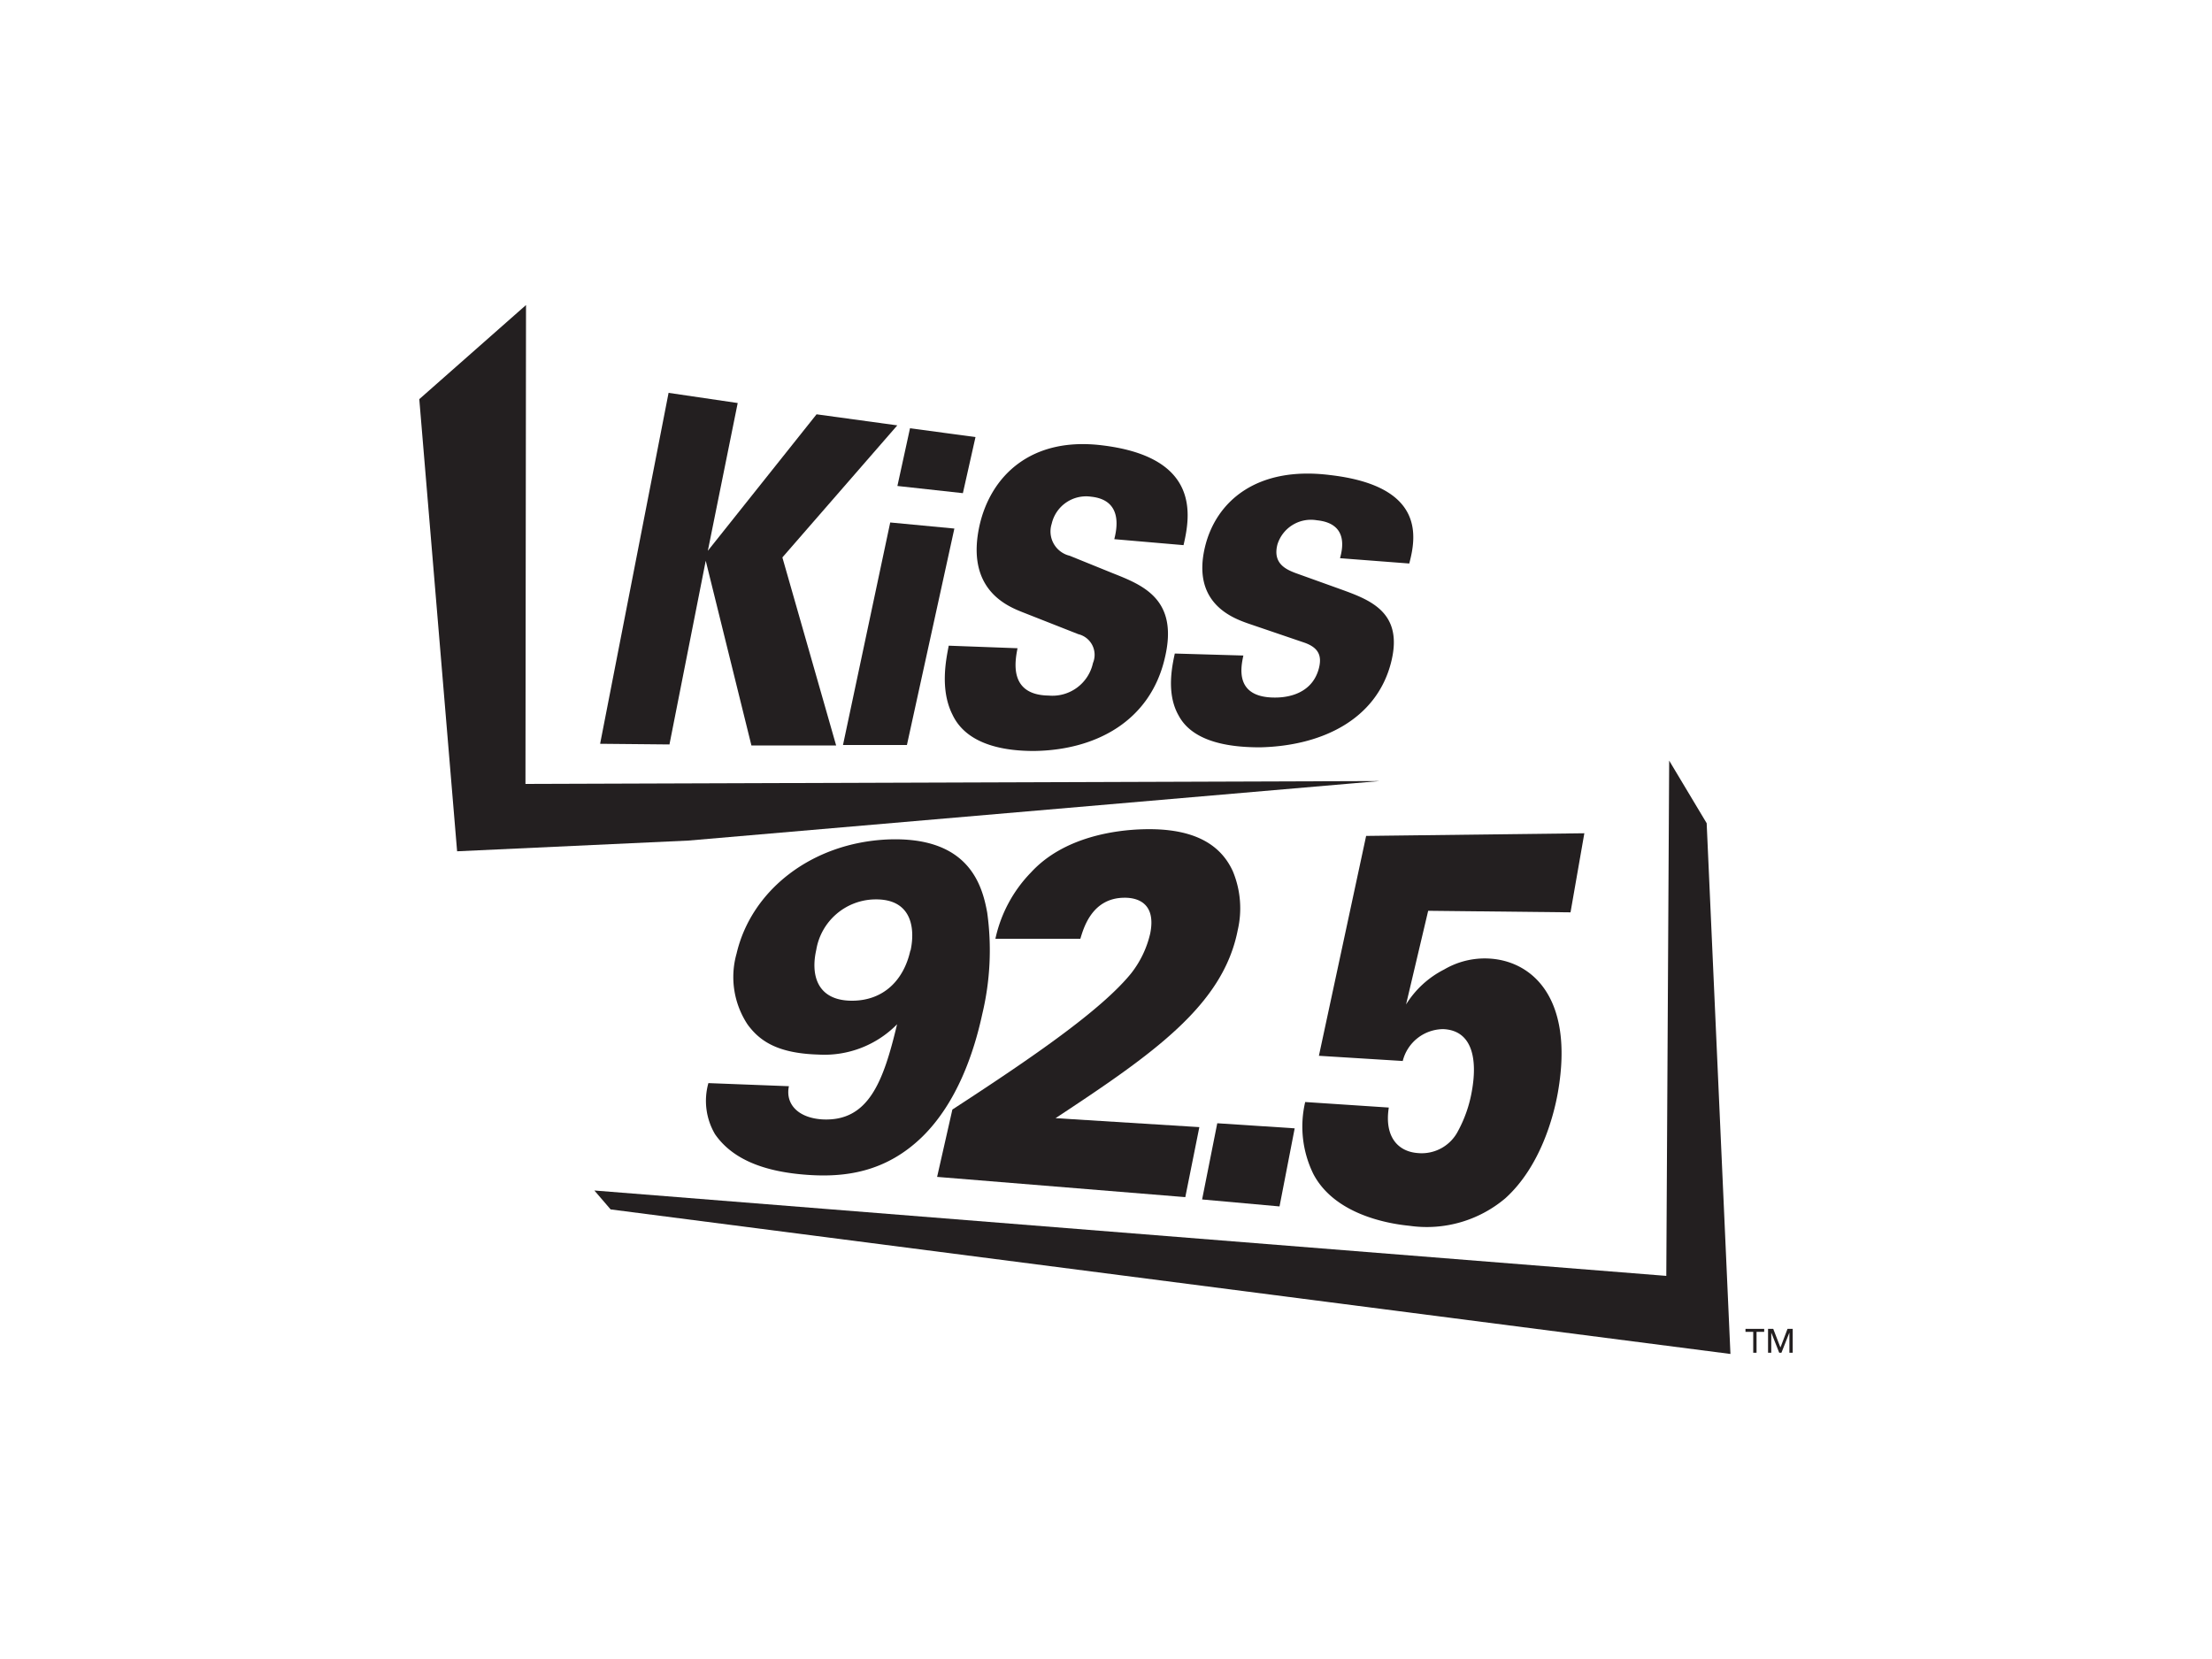 <svg id="Layer_1" data-name="Layer 1" xmlns="http://www.w3.org/2000/svg" viewBox="0 0 200 150"><polygon points="124.72 70.62 47.51 70.88 47.56 27.58 37.91 36.09 41.33 76.97 62.25 76 124.72 70.62" style="fill:#231f20"/><polygon points="154.31 74.43 150.92 68.77 150.66 115.36 53.74 107.64 55.21 109.35 156.46 122.42 154.31 74.43" style="fill:#231f20"/><path d="M60.45,35.52l6.25.92L64,49.8l9.83-12.34,7.3,1L70.74,50.4l4.86,17-7.66,0L63.81,50.7,60.53,67.31l-6.27-.06Z" style="fill:#231f20"/><path d="M80.49,47.24l5.8.55L82,67.36H76.22Zm1.79-8.52,5.92.8-1.14,5.07-5.92-.65Z" style="fill:#231f20"/><path d="M92,58.61c-.21,1.1-.85,4.23,2.82,4.28a3.75,3.75,0,0,0,4-2.94,1.92,1.92,0,0,0-1.32-2.61l-5.08-2c-1.43-.57-5.13-2.11-3.85-7.85,1-4.4,4.62-8.1,11.28-7.2,8.69,1.13,7.78,6.35,7.16,9l-6.26-.54c.19-.78.87-3.53-2.09-3.84a3.19,3.19,0,0,0-3.57,2.45,2.26,2.26,0,0,0,1.63,2.89l3.87,1.57c2.75,1.09,6,2.35,4.73,7.67C104,65.2,99.08,67.83,93.48,67.9c-2.31,0-6-.4-7.36-3.28-1.15-2.28-.58-5-.34-6.24Z" style="fill:#231f20"/><path d="M112.42,59.27c-.21,1-.84,3.79,2.83,3.8.53,0,3.31,0,4-2.65.28-1.1,0-1.86-1.33-2.32l-5.08-1.73c-1.44-.51-5.14-1.87-3.87-7,1-4,4.61-7.25,11.27-6.42,8.69,1,7.79,5.67,7.18,8l-6.26-.48c.18-.69.86-3.14-2.1-3.43a3.17,3.17,0,0,0-3.56,2.19c-.45,1.73.8,2.26,1.63,2.58L121,53.2c2.76,1,6,2.06,4.75,6.79-1.34,5.06-6.21,7.45-11.81,7.58-2.31,0-6-.3-7.37-2.87-1.15-2-.58-4.53-.35-5.61Z" style="fill:#231f20"/><path d="M71.33,98.21c-.33,1.57.77,2.85,3,3,4.2.23,5.54-3.4,6.78-8.6A9.21,9.21,0,0,1,74,95.35c-3.67-.11-5.29-1.2-6.4-2.71a7.78,7.78,0,0,1-1-6.43c1.33-5.7,6.76-10,13.66-10.31,7.25-.29,8.53,4,9,6.62a24.75,24.75,0,0,1-.45,9.18c-.75,3.47-2.28,8-5.42,11.08-3.34,3.25-7.06,3.69-10.46,3.44s-6.56-1.18-8.28-3.67a5.94,5.94,0,0,1-.6-4.62Zm11-12.27c.43-2,.12-4.69-3.24-4.62A5.46,5.46,0,0,0,73.8,85.9c-.49,2.15,0,4.54,3.16,4.58C79.91,90.51,81.73,88.58,82.31,85.94Z" style="fill:#231f20"/><path d="M86.11,100.32c7.29-4.74,13.47-9,16.16-12.31A9.17,9.17,0,0,0,104,84.39c.57-2.87-1.33-3.23-2.32-3.22-3,0-3.73,2.85-4,3.71H90a12.33,12.33,0,0,1,3.22-6c3-3.27,7.76-3.83,10.08-3.9,4.18-.13,6.93,1.07,8.17,3.8a8.72,8.72,0,0,1,.44,5.32c-1.33,6.79-7.6,11.15-16.47,17l13,.81-1.27,6.33-22.44-1.83Z" style="fill:#231f20"/><path d="M110.06,101.56l7,.46-1.37,7.06-7-.63Z" style="fill:#231f20"/><path d="M125.57,100.14c-.41,2.59.78,4,2.68,4.12a3.69,3.69,0,0,0,3.58-2,11.79,11.79,0,0,0,1.25-3.61c.5-2.77.11-5.48-2.58-5.6a3.8,3.8,0,0,0-3.67,2.88l-7.58-.47,4.27-19.88,19.73-.24L142,82.49l-12.87-.14-2,8.47a8.65,8.65,0,0,1,3.44-3.16,7.25,7.25,0,0,1,3.86-1c3.95.1,7.95,3.41,6.43,12.1-.39,2.21-1.59,6.72-4.75,9.58a11,11,0,0,1-8.68,2.49c-2.26-.22-6.81-1.15-8.67-4.66a9.72,9.72,0,0,1-.75-6.53Z" style="fill:#231f20"/><polygon points="158.82 122.31 158.52 122.31 158.52 120.42 157.82 120.42 157.82 120.15 159.51 120.15 159.51 120.42 158.82 120.42 158.82 122.31" style="fill:#231f20"/><polygon points="160.97 121.81 160.99 121.81 161.62 120.15 162.09 120.15 162.09 122.31 161.79 122.31 161.79 120.51 161.78 120.51 161.07 122.31 160.87 122.31 160.16 120.51 160.15 120.51 160.15 122.31 159.86 122.31 159.86 120.15 160.33 120.15 160.97 121.81" style="fill:#231f20"/></svg>